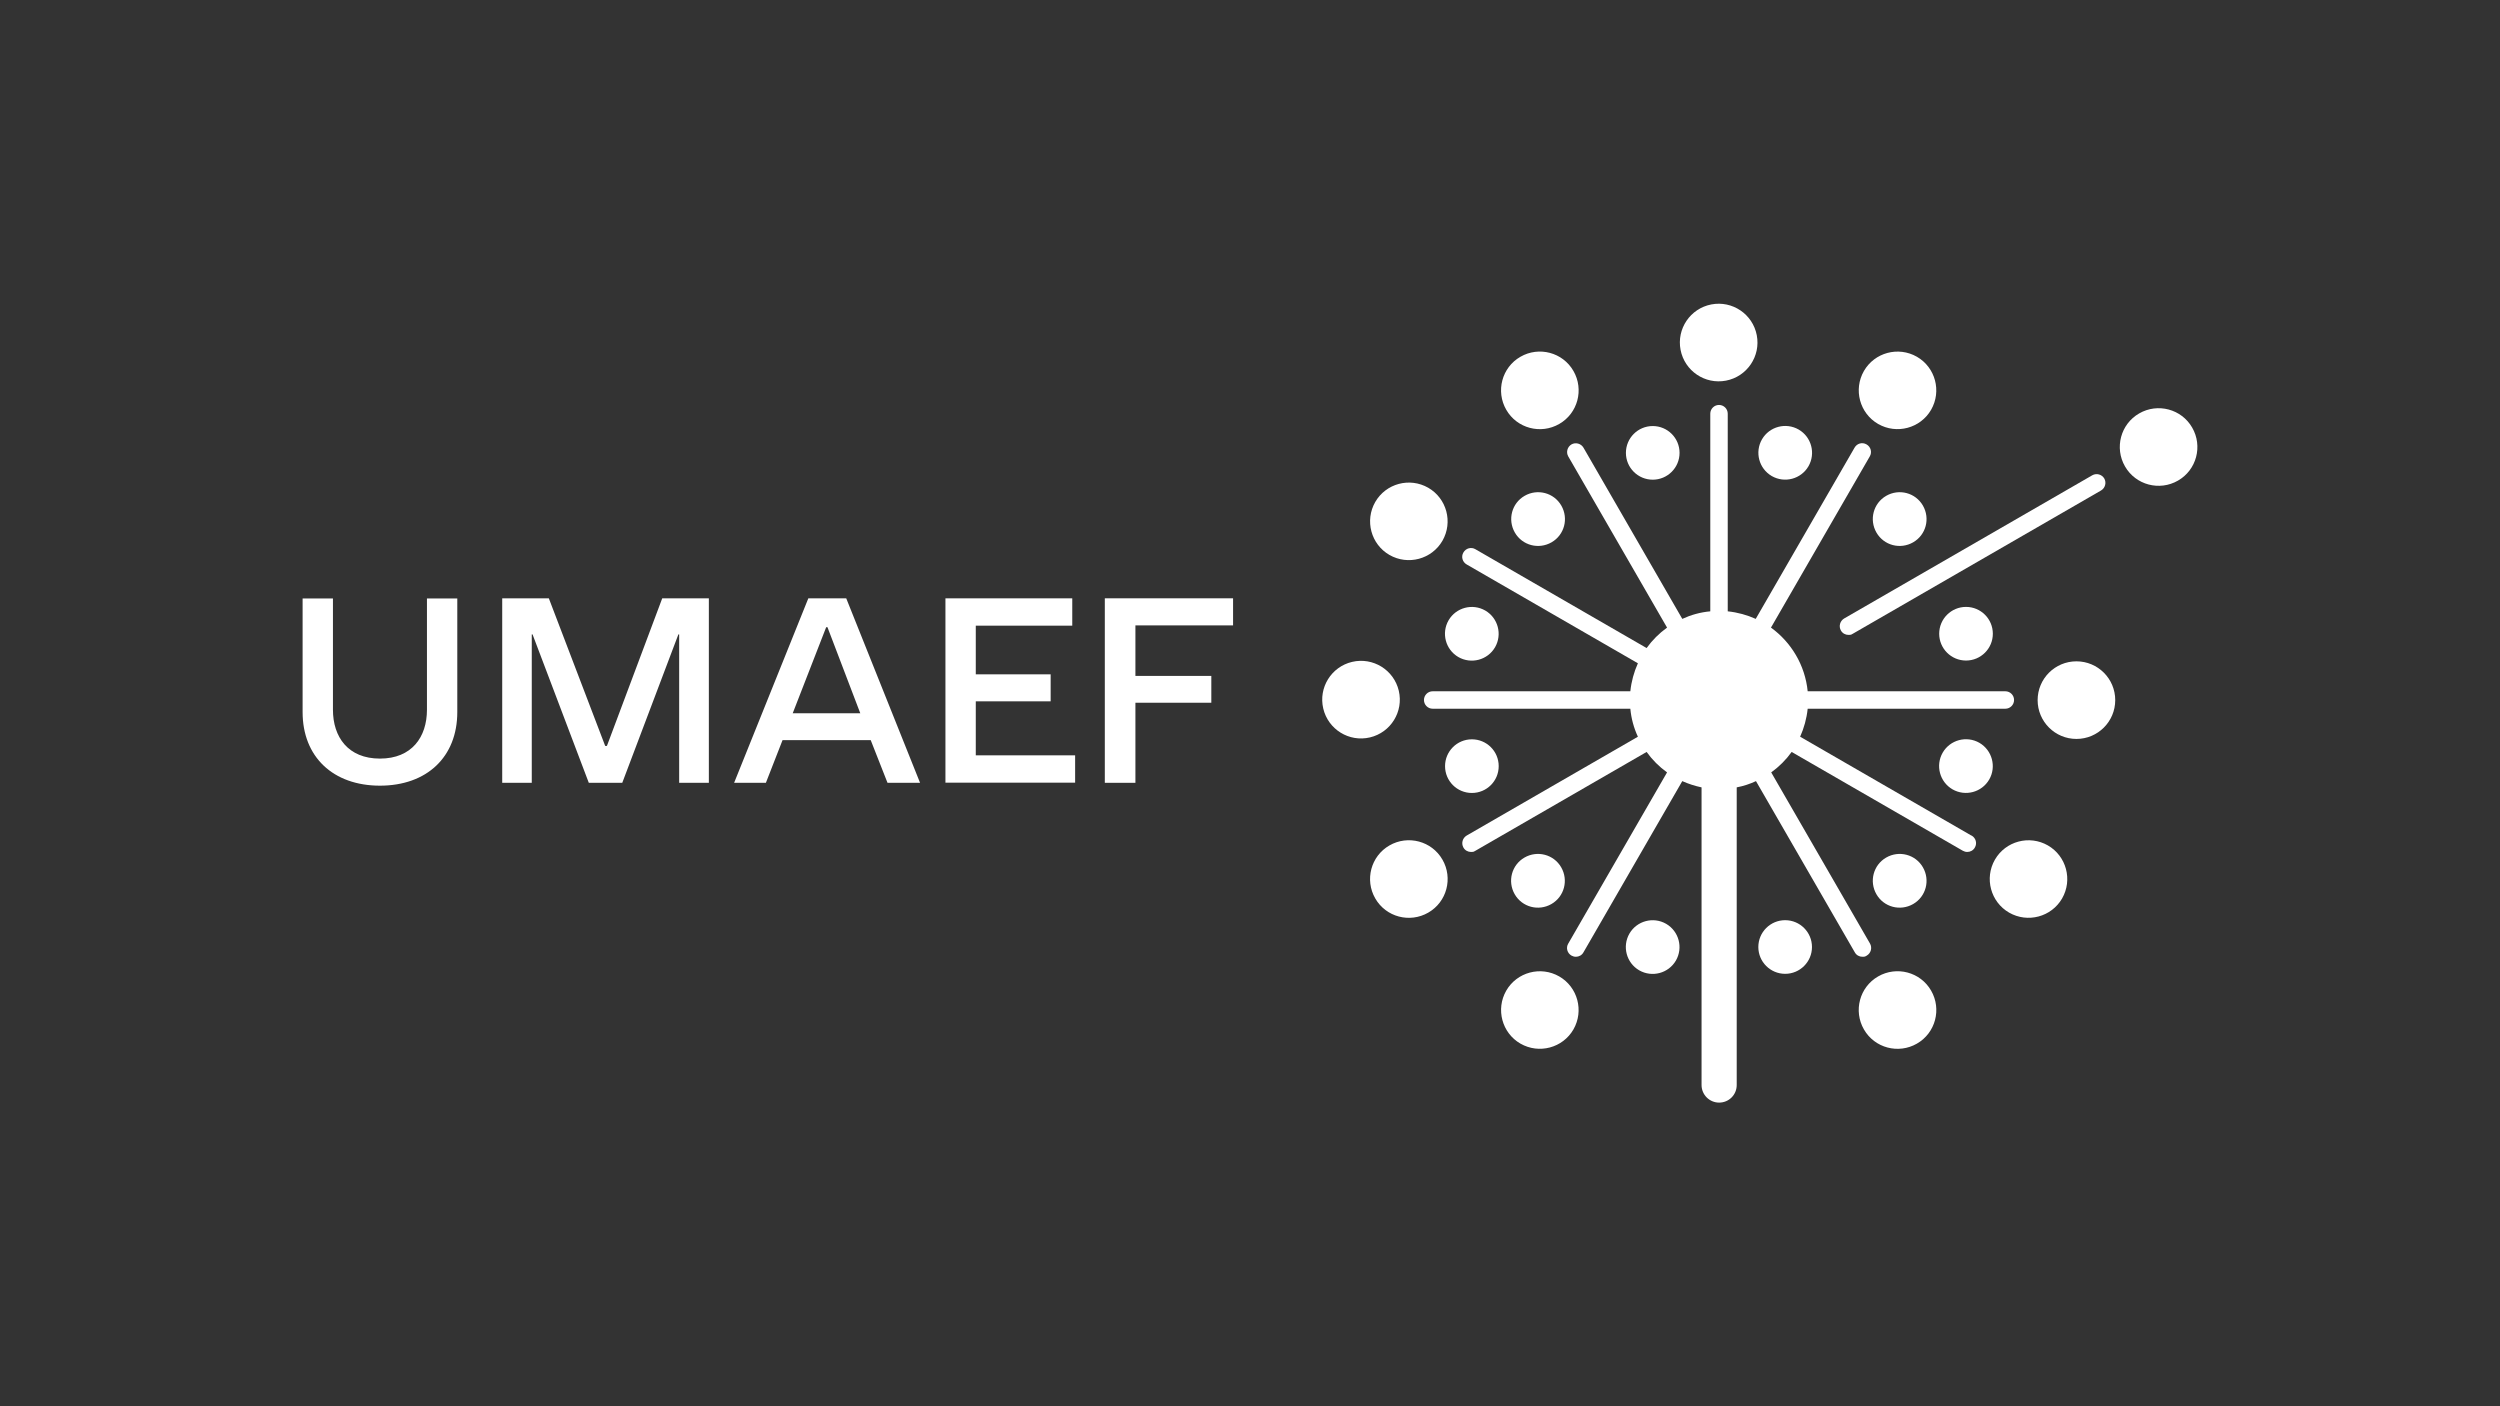<?xml version="1.0" encoding="UTF-8"?> <svg xmlns="http://www.w3.org/2000/svg" id="Layer_1" version="1.1" viewBox="0 0 1920 1080"><rect x="0" y="0" width="1920" height="1080" fill="#333333" stroke="none"/><defs><style> .st0 { fill: #fff; } </style></defs><g><circle class="st0" cx="1269.3" cy="347.8" r="20.6"></circle><circle class="st0" cx="1371" cy="727.3" r="20.6"></circle><path class="st0" d="M1170.9,380.8c-9.9,5.7-13.2,18.3-7.5,28.2s18.3,13.2,28.2,7.5c9.9-5.7,13.2-18.3,7.5-28.2-5.7-9.9-18.3-13.2-28.2-7.5Z"></path><path class="st0" d="M1469.3,694.3c9.9-5.7,13.2-18.3,7.5-28.2s-18.3-13.2-28.2-7.5-13.2,18.3-7.5,28.2,18.3,13.2,28.2,7.5Z"></path><path class="st0" d="M1120,504.6c9.9,5.7,22.5,2.3,28.2-7.5,5.7-9.9,2.3-22.5-7.5-28.2-9.9-5.7-22.5-2.3-28.2,7.5-5.7,9.9-2.3,22.5,7.5,28.2Z"></path><path class="st0" d="M1520.2,570.5c-9.9-5.7-22.5-2.3-28.2,7.5-5.7,9.9-2.3,22.5,7.5,28.2,9.9,5.7,22.5,2.3,28.2-7.5s2.3-22.5-7.5-28.2Z"></path><path class="st0" d="M1151,588.4c0-11.4-9.2-20.6-20.6-20.6s-20.6,9.2-20.6,20.6,9.2,20.6,20.6,20.6,20.6-9.2,20.6-20.6Z"></path><circle class="st0" cx="1509.9" cy="486.7" r="20.6"></circle><path class="st0" d="M1191.5,694.3c9.9-5.7,13.2-18.3,7.5-28.2s-18.3-13.2-28.2-7.5c-9.9,5.7-13.2,18.3-7.5,28.2s18.3,13.2,28.2,7.5Z"></path><path class="st0" d="M1469.3,416.5c9.9-5.7,13.2-18.3,7.5-28.2-5.7-9.9-18.3-13.2-28.2-7.5-9.9,5.7-13.2,18.3-7.5,28.2,5.7,9.9,18.3,13.2,28.2,7.5Z"></path><path class="st0" d="M1279.6,709.5c-9.9-5.7-22.5-2.3-28.2,7.5-5.7,9.9-2.3,22.5,7.5,28.2,9.9,5.7,22.5,2.3,28.2-7.5,5.7-9.9,2.3-22.5-7.5-28.2Z"></path><path class="st0" d="M1360.7,365.6c9.9,5.7,22.5,2.3,28.2-7.5,5.7-9.9,2.3-22.5-7.5-28.2-9.9-5.7-22.5-2.3-28.2,7.5-5.7,9.9-2.3,22.5,7.5,28.2Z"></path><circle class="st0" cx="1594.7" cy="537.7" r="29.8"></circle><circle class="st0" cx="1045.2" cy="537.7" r="29.8" transform="translate(-95.6 254.5) rotate(-13.3)"></circle><path class="st0" d="M1572.8,649.3c-14.3-8.2-32.5-3.3-40.7,10.9-8.2,14.3-3.3,32.5,10.9,40.7,14.3,8.2,32.5,3.3,40.7-10.9,8.2-14.3,3.3-32.5-10.9-40.7Z"></path><path class="st0" d="M1067.1,426.2c14.3,8.2,32.5,3.3,40.7-10.9,8.2-14.3,3.3-32.5-10.9-40.7-14.3-8.2-32.5-3.3-40.7,10.9-8.2,14.3-3.3,32.5,10.9,40.7Z"></path><path class="st0" d="M1442.4,749.9c-14.3,8.2-19.1,26.5-10.9,40.7,8.2,14.3,26.5,19.1,40.7,10.9,14.3-8.2,19.1-26.5,10.9-40.7-8.2-14.3-26.5-19.1-40.7-10.9Z"></path><path class="st0" d="M1197.5,325.6c14.3-8.2,19.1-26.5,10.9-40.7-8.2-14.3-26.5-19.1-40.7-10.9-14.3,8.2-19.1,26.5-10.9,40.7,8.2,14.3,26.5,19.1,40.7,10.9Z"></path><circle class="st0" cx="1319.9" cy="263.1" r="29.8" transform="translate(-25.9 254.3) rotate(-10.9)"></circle><path class="st0" d="M1197.5,749.9c-14.3-8.2-32.5-3.3-40.7,10.9-8.2,14.3-3.3,32.5,10.9,40.7,14.3,8.2,32.5,3.3,40.7-10.9,8.2-14.3,3.3-32.5-10.9-40.7Z"></path><path class="st0" d="M1442.4,325.6c14.3,8.2,32.5,3.3,40.7-10.9,8.2-14.3,3.3-32.5-10.9-40.7-14.3-8.2-32.5-3.3-40.7,10.9-8.2,14.3-3.3,32.5,10.9,40.7Z"></path><path class="st0" d="M1067.1,649.3c-14.3,8.2-19.1,26.5-10.9,40.7,8.2,14.3,26.5,19.1,40.7,10.9,14.3-8.2,19.1-26.5,10.9-40.7-8.2-14.3-26.5-19.1-40.7-10.9Z"></path><path class="st0" d="M1683.6,328.4c-8.2-14.3-26.5-19.1-40.7-10.9-14.3,8.2-19.1,26.5-10.9,40.7,8.2,14.3,26.5,19.1,40.7,10.9,14.3-8.2,19.1-26.5,10.9-40.7Z"></path><path class="st0" d="M1514,641.7l-131.5-75.9c3-6.7,5-13.9,5.8-21.5h151.8c3.7,0,6.7-3,6.7-6.7s-3-6.7-6.7-6.7h-151.8c-2-20.1-12.7-37.7-28.2-48.9l75.9-131.5c1.9-3.2.8-7.3-2.5-9.2s-7.3-.8-9.2,2.5l-75.9,131.5c-6.7-3-13.9-5-21.5-5.8v-151.8c0-3.7-3-6.7-6.7-6.7s-6.7,3-6.7,6.7v151.8c-7.6.7-14.8,2.7-21.5,5.8l-75.9-131.5c-1.9-3.2-6-4.3-9.2-2.5-3.2,1.9-4.3,6-2.5,9.2l75.9,131.5c-6.1,4.4-11.4,9.7-15.7,15.7l-131.5-75.9c-3.2-1.9-7.3-.8-9.2,2.5-1.9,3.2-.8,7.3,2.5,9.2l131.5,75.9c-3,6.7-5,13.9-5.8,21.5h-151.8c-3.7,0-6.7,3-6.7,6.7s3,6.7,6.7,6.7h151.8c.7,7.6,2.7,14.8,5.8,21.5l-131.5,75.9c-3.2,1.9-4.3,6-2.5,9.2,1.2,2.2,3.5,3.4,5.8,3.4s2.3-.3,3.4-.9l131.5-75.9c4.4,6.1,9.7,11.4,15.7,15.7l-75.9,131.5c-1.9,3.2-.8,7.3,2.5,9.2,1.1.6,2.2.9,3.4.9,2.3,0,4.6-1.2,5.8-3.4l75.9-131.5c4.7,2.1,9.6,3.7,14.8,4.8v228.6c0,7.4,6,13.5,13.5,13.5s13.5-6,13.5-13.5v-228.6c5.2-1,10.1-2.6,14.8-4.8l75.9,131.5c1.2,2.2,3.5,3.4,5.8,3.4s2.3-.3,3.4-.9c3.2-1.9,4.3-6,2.5-9.2l-75.9-131.5c6.1-4.4,11.4-9.7,15.7-15.7l131.5,75.9c1.1.6,2.2.9,3.4.9,2.3,0,4.6-1.2,5.8-3.4,1.9-3.2.8-7.3-2.5-9.2h-.2Z"></path><path class="st0" d="M1413.8,484.2c1.2,2.2,3.5,3.4,5.8,3.4s2.3-.3,3.4-.9l190.6-110c3.2-1.9,4.3-6,2.5-9.2-1.9-3.2-6-4.3-9.2-2.5l-190.6,110c-3.2,1.9-4.3,6-2.5,9.2h0Z"></path></g><path class="st0" d="M291.9,603.4c-36.2,0-59.5-22.2-59.5-56.5v-87.3h23.3v85.5c0,20.9,11.6,37.5,36.1,37.5s36.1-16.6,36.1-37.5v-85.5h23.3v87.3c0,34.4-23.3,56.5-59.5,56.5h.2Z"></path><path class="st0" d="M385.7,601.2v-141.7h35.8l43.3,113.4h1.3l42.5-113.4h35.8v141.7h-22.8v-114h-.6l-43.1,114h-25.7l-43.2-114h-.6v114h-22.7,0Z"></path><path class="st0" d="M649.7,459.5h-28.9l-57,141.7h24.4l12.8-32.8h67.7l12.9,32.8h25l-56.7-141.7h-.2ZM608.8,547.8l25.7-66.1h1l25.2,66.1h-51.9Z"></path><path class="st0" d="M726.1,601.2v-141.7h97.4v21h-74.1v37.4h57.5v20.7h-57.5v41.5h76.3v21h-99.7,0Z"></path><path class="st0" d="M848.5,601.2v-141.7h98.5v20.8h-75v38.8h58.3v20.6h-58.3v61.5h-23.5Z"></path></svg> 